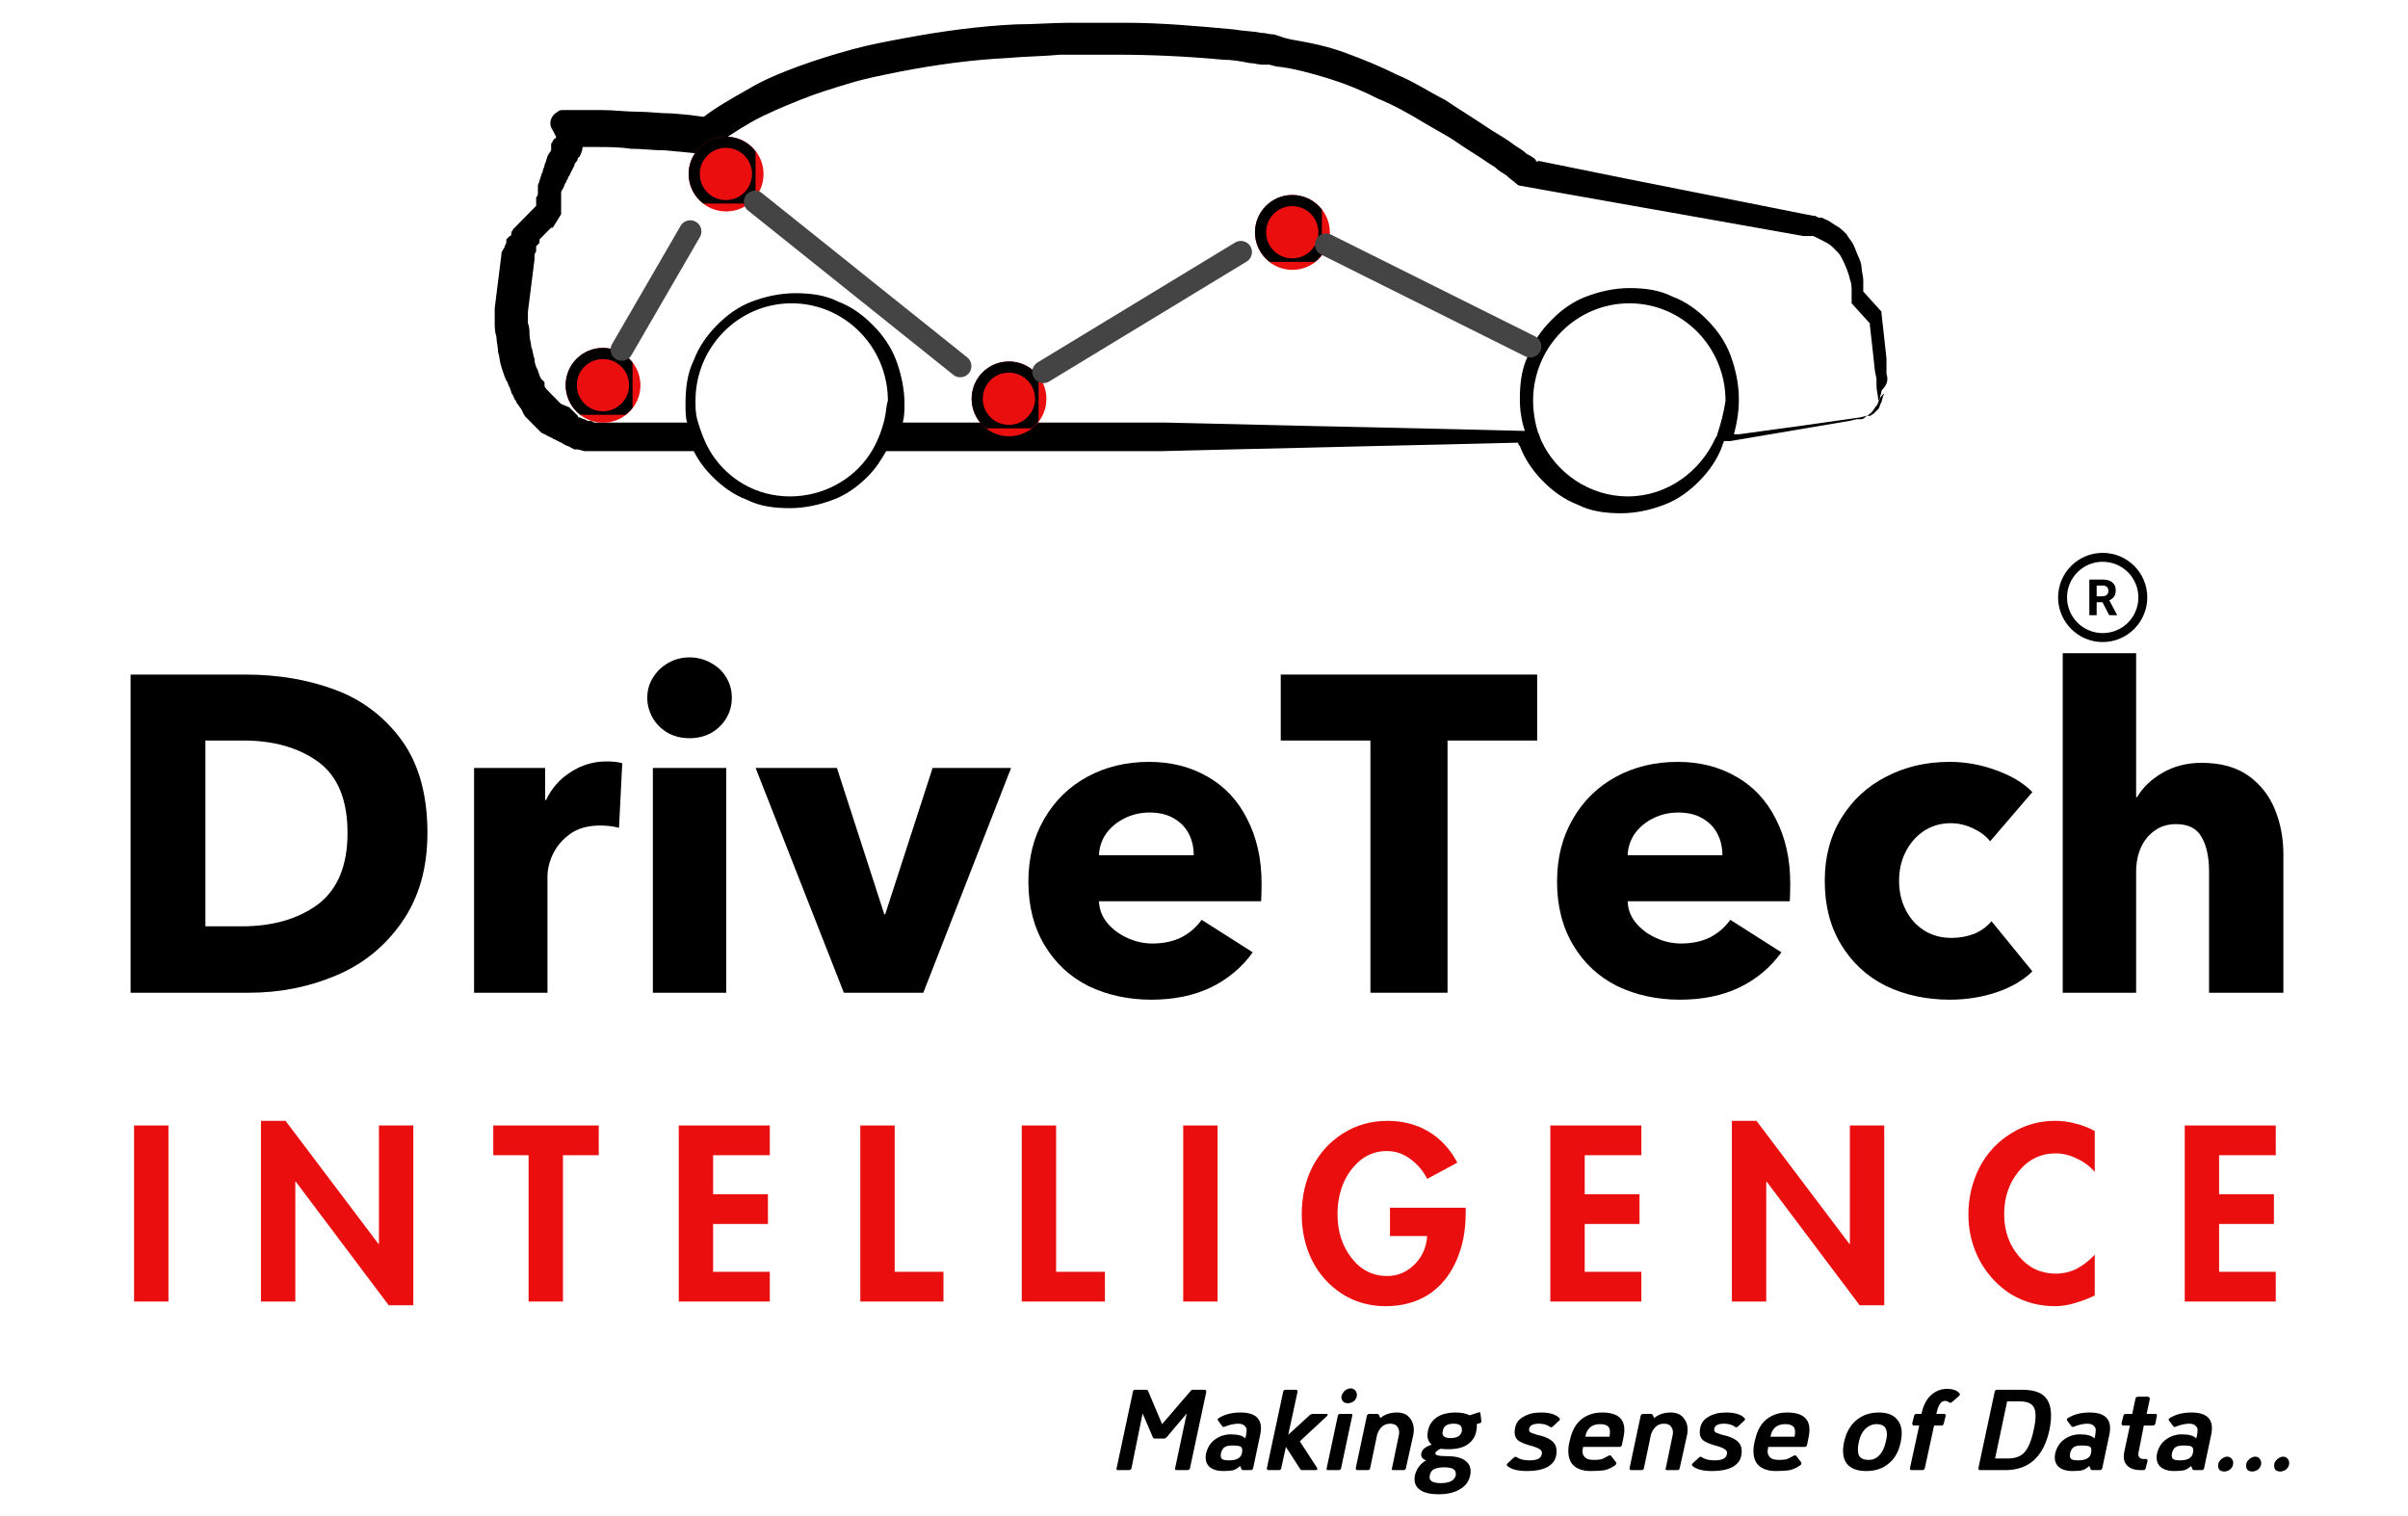 <svg xmlns="http://www.w3.org/2000/svg" xmlns:xlink="http://www.w3.org/1999/xlink" width="108" viewBox="0 0 81 51" height="68" preserveAspectRatio="xMidYMid meet"><defs><g></g><clipPath id="e50cafe0f1"><path d="M 69.23 18.598 L 72.23 18.598 L 72.23 21.598 L 69.23 21.598 Z M 69.23 18.598 " clip-rule="nonzero"></path></clipPath><clipPath id="302e5c88c3"><path d="M 16.453 0.766 L 63.703 0.766 L 63.703 17.266 L 16.453 17.266 Z M 16.453 0.766 " clip-rule="nonzero"></path></clipPath><clipPath id="334770be43"><path d="M 19.027 11.703 L 21.543 11.703 L 21.543 14.219 L 19.027 14.219 Z M 19.027 11.703 " clip-rule="nonzero"></path></clipPath><clipPath id="95fd42d498"><path d="M 20.285 11.703 C 19.59 11.703 19.027 12.266 19.027 12.961 C 19.027 13.656 19.59 14.219 20.285 14.219 C 20.98 14.219 21.543 13.656 21.543 12.961 C 21.543 12.266 20.98 11.703 20.285 11.703 Z M 20.285 11.703 " clip-rule="nonzero"></path></clipPath><clipPath id="3c37e68cdd"><path d="M 19.027 11.703 L 21.277 11.703 L 21.277 13.953 L 19.027 13.953 Z M 19.027 11.703 " clip-rule="nonzero"></path></clipPath><clipPath id="ed54cfc72b"><path d="M 20.281 11.703 C 19.586 11.703 19.027 12.262 19.027 12.957 C 19.027 13.648 19.586 14.211 20.281 14.211 C 20.973 14.211 21.535 13.648 21.535 12.957 C 21.535 12.262 20.973 11.703 20.281 11.703 Z M 20.281 11.703 " clip-rule="nonzero"></path></clipPath><clipPath id="9cba70f264"><path d="M 23.164 4.598 L 25.684 4.598 L 25.684 7.113 L 23.164 7.113 Z M 23.164 4.598 " clip-rule="nonzero"></path></clipPath><clipPath id="d239e03639"><path d="M 24.426 4.598 C 23.73 4.598 23.164 5.16 23.164 5.855 C 23.164 6.551 23.73 7.113 24.426 7.113 C 25.121 7.113 25.684 6.551 25.684 5.855 C 25.684 5.16 25.121 4.598 24.426 4.598 Z M 24.426 4.598 " clip-rule="nonzero"></path></clipPath><clipPath id="4071a8057e"><path d="M 23.164 4.598 L 25.414 4.598 L 25.414 6.848 L 23.164 6.848 Z M 23.164 4.598 " clip-rule="nonzero"></path></clipPath><clipPath id="536a389ed4"><path d="M 24.418 4.598 C 23.727 4.598 23.164 5.16 23.164 5.852 C 23.164 6.543 23.727 7.105 24.418 7.105 C 25.113 7.105 25.672 6.543 25.672 5.852 C 25.672 5.16 25.113 4.598 24.418 4.598 Z M 24.418 4.598 " clip-rule="nonzero"></path></clipPath><clipPath id="dc8114b296"><path d="M 32.684 12.16 L 35.199 12.16 L 35.199 14.676 L 32.684 14.676 Z M 32.684 12.16 " clip-rule="nonzero"></path></clipPath><clipPath id="fde3a59f70"><path d="M 33.941 12.16 C 33.246 12.16 32.684 12.723 32.684 13.418 C 32.684 14.113 33.246 14.676 33.941 14.676 C 34.637 14.676 35.199 14.113 35.199 13.418 C 35.199 12.723 34.637 12.16 33.941 12.16 Z M 33.941 12.16 " clip-rule="nonzero"></path></clipPath><clipPath id="ad05b8a852"><path d="M 32.684 12.16 L 34.934 12.16 L 34.934 14.41 L 32.684 14.41 Z M 32.684 12.16 " clip-rule="nonzero"></path></clipPath><clipPath id="db9922d273"><path d="M 33.938 12.16 C 33.242 12.16 32.684 12.719 32.684 13.414 C 32.684 14.105 33.242 14.668 33.938 14.668 C 34.629 14.668 35.191 14.105 35.191 13.414 C 35.191 12.719 34.629 12.16 33.938 12.16 Z M 33.938 12.16 " clip-rule="nonzero"></path></clipPath><clipPath id="ed5a8157a2"><path d="M 42.215 6.559 L 44.734 6.559 L 44.734 9.078 L 42.215 9.078 Z M 42.215 6.559 " clip-rule="nonzero"></path></clipPath><clipPath id="67015f0e84"><path d="M 43.473 6.559 C 42.777 6.559 42.215 7.125 42.215 7.82 C 42.215 8.516 42.777 9.078 43.473 9.078 C 44.168 9.078 44.734 8.516 44.734 7.82 C 44.734 7.125 44.168 6.559 43.473 6.559 Z M 43.473 6.559 " clip-rule="nonzero"></path></clipPath><clipPath id="b36df98771"><path d="M 42.215 6.559 L 44.465 6.559 L 44.465 8.809 L 42.215 8.809 Z M 42.215 6.559 " clip-rule="nonzero"></path></clipPath><clipPath id="13dc931af5"><path d="M 43.469 6.559 C 42.777 6.559 42.215 7.121 42.215 7.812 C 42.215 8.508 42.777 9.066 43.469 9.066 C 44.16 9.066 44.723 8.508 44.723 7.812 C 44.723 7.121 44.16 6.559 43.469 6.559 Z M 43.469 6.559 " clip-rule="nonzero"></path></clipPath></defs><g fill="#000000" fill-opacity="1"><g transform="translate(3.284, 33.395)"><g><path d="M 1.109 0 L 1.109 -10.703 L 4.969 -10.703 C 6.07 -10.703 7.082 -10.531 8 -10.188 C 8.914 -9.844 9.66 -9.273 10.234 -8.484 C 10.805 -7.691 11.094 -6.656 11.094 -5.375 C 11.094 -4.188 10.805 -3.188 10.234 -2.375 C 9.672 -1.562 8.93 -0.961 8.016 -0.578 C 7.098 -0.191 6.125 0 5.094 0 Z M 4.844 -2.234 C 5.883 -2.234 6.738 -2.477 7.406 -2.969 C 8.07 -3.469 8.406 -4.27 8.406 -5.375 C 8.406 -6.488 8.078 -7.285 7.422 -7.766 C 6.766 -8.242 5.926 -8.484 4.906 -8.484 L 3.625 -8.484 L 3.625 -2.234 Z M 4.844 -2.234 "></path></g></g></g><g fill="#000000" fill-opacity="1"><g transform="translate(14.978, 33.395)"><g><path d="M 0.969 -5.656 L 0.969 -7.562 L 3.359 -7.562 L 3.359 -6.484 L 3.391 -6.484 C 3.578 -6.879 3.852 -7.191 4.219 -7.422 C 4.582 -7.66 4.984 -7.781 5.422 -7.781 C 5.66 -7.781 5.836 -7.758 5.953 -7.719 L 5.844 -5.547 C 5.656 -5.598 5.445 -5.625 5.219 -5.625 C 4.801 -5.625 4.461 -5.531 4.203 -5.344 C 3.941 -5.156 3.75 -4.93 3.625 -4.672 C 3.5 -4.41 3.438 -4.156 3.438 -3.906 L 3.438 0 L 0.969 0 Z M 0.969 -5.656 "></path></g></g></g><g fill="#000000" fill-opacity="1"><g transform="translate(20.961, 33.395)"><g><path d="M 2.234 -8.562 C 1.973 -8.562 1.734 -8.617 1.516 -8.734 C 1.297 -8.859 1.125 -9.023 1 -9.234 C 0.875 -9.453 0.812 -9.68 0.812 -9.922 C 0.812 -10.172 0.875 -10.395 1 -10.594 C 1.125 -10.801 1.297 -10.969 1.516 -11.094 C 1.734 -11.219 1.973 -11.281 2.234 -11.281 C 2.492 -11.281 2.734 -11.219 2.953 -11.094 C 3.172 -10.977 3.344 -10.816 3.469 -10.609 C 3.594 -10.398 3.656 -10.172 3.656 -9.922 C 3.656 -9.672 3.594 -9.441 3.469 -9.234 C 3.344 -9.023 3.172 -8.859 2.953 -8.734 C 2.734 -8.617 2.492 -8.562 2.234 -8.562 Z M 3.469 0 L 1 0 L 1 -7.562 L 3.469 -7.562 Z M 3.469 0 "></path></g></g></g><g fill="#000000" fill-opacity="1"><g transform="translate(25.433, 33.395)"><g><path d="M 5.625 0 L 2.953 0 L -0.016 -7.562 L 2.719 -7.562 L 4.312 -2.641 L 4.344 -2.641 L 5.938 -7.562 L 8.578 -7.562 Z M 5.625 0 "></path></g></g></g><g fill="#000000" fill-opacity="1"><g transform="translate(33.999, 33.395)"><g><path d="M 4.734 0.234 C 3.961 0.234 3.258 0.082 2.625 -0.219 C 2 -0.531 1.504 -0.988 1.141 -1.594 C 0.773 -2.207 0.594 -2.922 0.594 -3.734 C 0.594 -4.535 0.77 -5.238 1.125 -5.844 C 1.477 -6.457 1.961 -6.93 2.578 -7.266 C 3.191 -7.598 3.883 -7.766 4.656 -7.766 C 5.395 -7.766 6.051 -7.598 6.625 -7.266 C 7.195 -6.941 7.641 -6.469 7.953 -5.844 C 8.273 -5.227 8.438 -4.504 8.438 -3.672 C 8.438 -3.398 8.43 -3.203 8.422 -3.078 L 2.969 -3.078 C 2.977 -2.805 3.07 -2.562 3.25 -2.344 C 3.426 -2.133 3.648 -1.969 3.922 -1.844 C 4.191 -1.719 4.473 -1.656 4.766 -1.656 C 5.129 -1.656 5.453 -1.723 5.734 -1.859 C 6.016 -2.004 6.242 -2.203 6.422 -2.453 L 8.141 -1.359 C 7.773 -0.848 7.301 -0.453 6.719 -0.172 C 6.145 0.098 5.484 0.234 4.734 0.234 Z M 6.156 -4.625 C 6.156 -4.895 6.098 -5.141 5.984 -5.359 C 5.867 -5.578 5.695 -5.75 5.469 -5.875 C 5.25 -6 4.984 -6.062 4.672 -6.062 C 4.359 -6.062 4.07 -5.992 3.812 -5.859 C 3.562 -5.734 3.359 -5.562 3.203 -5.344 C 3.055 -5.125 2.977 -4.883 2.969 -4.625 Z M 6.156 -4.625 "></path></g></g></g><g fill="#000000" fill-opacity="1"><g transform="translate(43.004, 33.395)"><g><path d="M 5.688 0 L 3.094 0 L 3.094 -8.484 L 0.078 -8.484 L 0.078 -10.703 L 8.703 -10.703 L 8.703 -8.484 L 5.688 -8.484 Z M 5.688 0 "></path></g></g></g><g fill="#000000" fill-opacity="1"><g transform="translate(51.782, 33.395)"><g><path d="M 4.734 0.234 C 3.961 0.234 3.258 0.082 2.625 -0.219 C 2 -0.531 1.504 -0.988 1.141 -1.594 C 0.773 -2.207 0.594 -2.922 0.594 -3.734 C 0.594 -4.535 0.77 -5.238 1.125 -5.844 C 1.477 -6.457 1.961 -6.93 2.578 -7.266 C 3.191 -7.598 3.883 -7.766 4.656 -7.766 C 5.395 -7.766 6.051 -7.598 6.625 -7.266 C 7.195 -6.941 7.641 -6.469 7.953 -5.844 C 8.273 -5.227 8.438 -4.504 8.438 -3.672 C 8.438 -3.398 8.43 -3.203 8.422 -3.078 L 2.969 -3.078 C 2.977 -2.805 3.07 -2.562 3.25 -2.344 C 3.426 -2.133 3.648 -1.969 3.922 -1.844 C 4.191 -1.719 4.473 -1.656 4.766 -1.656 C 5.129 -1.656 5.453 -1.723 5.734 -1.859 C 6.016 -2.004 6.242 -2.203 6.422 -2.453 L 8.141 -1.359 C 7.773 -0.848 7.301 -0.453 6.719 -0.172 C 6.145 0.098 5.484 0.234 4.734 0.234 Z M 6.156 -4.625 C 6.156 -4.895 6.098 -5.141 5.984 -5.359 C 5.867 -5.578 5.695 -5.75 5.469 -5.875 C 5.25 -6 4.984 -6.062 4.672 -6.062 C 4.359 -6.062 4.07 -5.992 3.812 -5.859 C 3.562 -5.734 3.359 -5.562 3.203 -5.344 C 3.055 -5.125 2.977 -4.883 2.969 -4.625 Z M 6.156 -4.625 "></path></g></g></g><g fill="#000000" fill-opacity="1"><g transform="translate(60.787, 33.395)"><g><path d="M 4.812 0.234 C 4.008 0.234 3.285 0.078 2.641 -0.234 C 2.004 -0.555 1.504 -1.02 1.141 -1.625 C 0.773 -2.227 0.594 -2.941 0.594 -3.766 C 0.594 -4.555 0.773 -5.254 1.141 -5.859 C 1.516 -6.473 2.02 -6.941 2.656 -7.266 C 3.289 -7.598 4.004 -7.766 4.797 -7.766 C 5.328 -7.766 5.848 -7.672 6.359 -7.484 C 6.879 -7.297 7.285 -7.051 7.578 -6.75 L 6.156 -5.094 C 6.02 -5.27 5.828 -5.414 5.578 -5.531 C 5.336 -5.645 5.086 -5.703 4.828 -5.703 C 4.492 -5.703 4.191 -5.613 3.922 -5.438 C 3.66 -5.258 3.457 -5.023 3.312 -4.734 C 3.164 -4.441 3.094 -4.117 3.094 -3.766 C 3.094 -3.41 3.164 -3.086 3.312 -2.797 C 3.457 -2.504 3.664 -2.27 3.938 -2.094 C 4.207 -1.926 4.516 -1.844 4.859 -1.844 C 5.129 -1.844 5.383 -1.891 5.625 -1.984 C 5.863 -2.086 6.055 -2.227 6.203 -2.406 L 7.578 -0.719 C 7.266 -0.414 6.863 -0.18 6.375 -0.016 C 5.883 0.148 5.363 0.234 4.812 0.234 Z M 4.812 0.234 "></path></g></g></g><g fill="#000000" fill-opacity="1"><g transform="translate(68.386, 33.395)"><g><path d="M 1 0 L 1 -11.422 L 3.469 -11.422 L 3.469 -6.578 L 3.5 -6.578 C 3.688 -6.898 3.969 -7.172 4.344 -7.391 C 4.727 -7.617 5.172 -7.734 5.672 -7.734 C 6.316 -7.734 6.844 -7.586 7.25 -7.297 C 7.656 -7.004 7.953 -6.625 8.141 -6.156 C 8.328 -5.695 8.422 -5.195 8.422 -4.656 L 8.422 0 L 5.922 0 L 5.922 -4.078 C 5.922 -4.566 5.836 -4.953 5.672 -5.234 C 5.516 -5.523 5.227 -5.672 4.812 -5.672 C 4.531 -5.672 4.289 -5.598 4.094 -5.453 C 3.895 -5.316 3.738 -5.125 3.625 -4.875 C 3.52 -4.633 3.469 -4.363 3.469 -4.062 L 3.469 0 Z M 1 0 "></path></g></g></g><g clip-path="url(#e50cafe0f1)"><path fill="#000000" d="M 70.73 18.598 C 69.902 18.598 69.23 19.27 69.23 20.098 C 69.23 20.922 69.902 21.598 70.73 21.598 C 71.559 21.598 72.23 20.922 72.23 20.098 C 72.23 19.27 71.559 18.598 70.73 18.598 Z M 70.73 18.898 C 71.395 18.898 71.93 19.434 71.93 20.098 C 71.93 20.762 71.395 21.297 70.73 21.297 C 70.066 21.297 69.531 20.762 69.531 20.098 C 69.531 19.434 70.066 18.898 70.73 18.898 Z M 70.281 19.496 L 70.281 20.695 L 70.527 20.695 L 70.527 20.258 L 70.723 20.258 L 70.949 20.695 L 71.215 20.695 L 71.215 20.688 L 70.953 20.195 C 70.988 20.18 71.02 20.164 71.043 20.141 C 71.07 20.121 71.094 20.098 71.113 20.07 C 71.129 20.043 71.145 20.012 71.156 19.977 C 71.164 19.941 71.168 19.902 71.168 19.859 C 71.168 19.801 71.16 19.75 71.141 19.703 C 71.117 19.656 71.09 19.621 71.051 19.59 C 71.016 19.559 70.969 19.535 70.914 19.52 C 70.855 19.504 70.797 19.496 70.727 19.496 Z M 70.527 19.699 L 70.727 19.699 C 70.793 19.699 70.844 19.715 70.875 19.746 C 70.906 19.777 70.922 19.824 70.922 19.879 C 70.922 19.906 70.918 19.93 70.91 19.953 C 70.902 19.973 70.891 19.992 70.871 20.008 C 70.855 20.023 70.836 20.035 70.812 20.043 C 70.789 20.055 70.758 20.059 70.727 20.059 L 70.527 20.059 Z M 70.527 19.699 " fill-opacity="1" fill-rule="nonzero"></path></g><g fill="#ea0e0e" fill-opacity="1"><g transform="translate(4.088, 43.783)"><g><path d="M 1.578 -5.922 L 1.578 0 L 0.422 0 L 0.422 -5.922 Z M 1.578 -5.922 "></path></g></g></g><g fill="#ea0e0e" fill-opacity="1"><g transform="translate(6.084, 43.783)"><g></g></g></g><g fill="#ea0e0e" fill-opacity="1"><g transform="translate(8.356, 43.783)"><g><path d="M 1.25 -6.078 L 4.375 -1.938 L 4.391 -1.938 L 4.391 -5.922 L 5.547 -5.922 L 5.547 0.125 L 4.719 0.125 L 1.594 -4.031 L 1.578 -4.031 L 1.578 0 L 0.422 0 L 0.422 -6.078 Z M 1.25 -6.078 "></path></g></g></g><g fill="#ea0e0e" fill-opacity="1"><g transform="translate(14.322, 43.783)"><g></g></g></g><g fill="#ea0e0e" fill-opacity="1"><g transform="translate(16.593, 43.783)"><g><path d="M 3.547 -5.922 L 3.547 -4.922 L 2.344 -4.922 L 2.344 0 L 1.188 0 L 1.188 -4.922 L 0 -4.922 L 0 -5.922 Z M 3.547 -5.922 "></path></g></g></g><g fill="#ea0e0e" fill-opacity="1"><g transform="translate(20.138, 43.783)"><g></g></g></g><g fill="#ea0e0e" fill-opacity="1"><g transform="translate(22.41, 43.783)"><g><path d="M 3.484 -5.922 L 3.484 -4.922 L 1.578 -4.922 L 1.578 -3.609 L 3.422 -3.609 L 3.422 -2.609 L 1.578 -2.609 L 1.578 -1 L 3.484 -1 L 3.484 0 L 0.422 0 L 0.422 -5.922 Z M 3.484 -5.922 "></path></g></g></g><g fill="#ea0e0e" fill-opacity="1"><g transform="translate(26.245, 43.783)"><g></g></g></g><g fill="#ea0e0e" fill-opacity="1"><g transform="translate(28.517, 43.783)"><g><path d="M 1.578 -5.922 L 1.578 -1 L 3.219 -1 L 3.219 0 L 0.422 0 L 0.422 -5.922 Z M 1.578 -5.922 "></path></g></g></g><g fill="#ea0e0e" fill-opacity="1"><g transform="translate(31.677, 43.783)"><g></g></g></g><g fill="#ea0e0e" fill-opacity="1"><g transform="translate(33.948, 43.783)"><g><path d="M 1.578 -5.922 L 1.578 -1 L 3.219 -1 L 3.219 0 L 0.422 0 L 0.422 -5.922 Z M 1.578 -5.922 "></path></g></g></g><g fill="#ea0e0e" fill-opacity="1"><g transform="translate(37.108, 43.783)"><g></g></g></g><g fill="#ea0e0e" fill-opacity="1"><g transform="translate(39.379, 43.783)"><g><path d="M 1.578 -5.922 L 1.578 0 L 0.422 0 L 0.422 -5.922 Z M 1.578 -5.922 "></path></g></g></g><g fill="#ea0e0e" fill-opacity="1"><g transform="translate(41.376, 43.783)"><g></g></g></g><g fill="#ea0e0e" fill-opacity="1"><g transform="translate(43.647, 43.783)"><g><path d="M 4.359 -4.125 C 4.234 -4.383 4.051 -4.602 3.812 -4.781 C 3.57 -4.969 3.301 -5.062 3 -5.062 C 2.664 -5.062 2.367 -4.957 2.109 -4.75 C 1.859 -4.539 1.664 -4.273 1.531 -3.953 C 1.406 -3.641 1.344 -3.301 1.344 -2.938 C 1.344 -2.363 1.5 -1.875 1.812 -1.469 C 2.125 -1.062 2.523 -0.859 3.016 -0.859 C 3.367 -0.859 3.676 -0.988 3.938 -1.25 C 4.195 -1.508 4.336 -1.828 4.359 -2.203 L 3.109 -2.203 L 3.109 -3.156 L 5.656 -3.156 L 5.656 -2.984 C 5.656 -2.367 5.547 -1.82 5.328 -1.344 C 5.117 -0.875 4.812 -0.504 4.406 -0.234 C 4 0.023 3.52 0.156 2.969 0.156 C 2.414 0.156 1.922 0.016 1.484 -0.266 C 1.055 -0.547 0.723 -0.922 0.484 -1.391 C 0.254 -1.859 0.141 -2.375 0.141 -2.938 C 0.141 -3.52 0.258 -4.051 0.5 -4.531 C 0.75 -5.008 1.094 -5.383 1.531 -5.656 C 1.977 -5.938 2.477 -6.078 3.031 -6.078 C 3.539 -6.078 4 -5.957 4.406 -5.719 C 4.812 -5.477 5.133 -5.129 5.375 -4.672 Z M 4.359 -4.125 "></path></g></g></g><g fill="#ea0e0e" fill-opacity="1"><g transform="translate(49.456, 43.783)"><g></g></g></g><g fill="#ea0e0e" fill-opacity="1"><g transform="translate(51.728, 43.783)"><g><path d="M 3.484 -5.922 L 3.484 -4.922 L 1.578 -4.922 L 1.578 -3.609 L 3.422 -3.609 L 3.422 -2.609 L 1.578 -2.609 L 1.578 -1 L 3.484 -1 L 3.484 0 L 0.422 0 L 0.422 -5.922 Z M 3.484 -5.922 "></path></g></g></g><g fill="#ea0e0e" fill-opacity="1"><g transform="translate(55.563, 43.783)"><g></g></g></g><g fill="#ea0e0e" fill-opacity="1"><g transform="translate(57.835, 43.783)"><g><path d="M 1.25 -6.078 L 4.375 -1.938 L 4.391 -1.938 L 4.391 -5.922 L 5.547 -5.922 L 5.547 0.125 L 4.719 0.125 L 1.594 -4.031 L 1.578 -4.031 L 1.578 0 L 0.422 0 L 0.422 -6.078 Z M 1.25 -6.078 "></path></g></g></g><g fill="#ea0e0e" fill-opacity="1"><g transform="translate(63.801, 43.783)"><g></g></g></g><g fill="#ea0e0e" fill-opacity="1"><g transform="translate(66.072, 43.783)"><g><path d="M 4.391 -4.359 C 4.223 -4.555 4.02 -4.707 3.781 -4.812 C 3.551 -4.926 3.316 -4.984 3.078 -4.984 C 2.578 -4.984 2.16 -4.781 1.828 -4.375 C 1.504 -3.977 1.344 -3.5 1.344 -2.938 C 1.344 -2.383 1.508 -1.91 1.844 -1.516 C 2.176 -1.129 2.586 -0.938 3.078 -0.938 C 3.328 -0.938 3.566 -0.992 3.797 -1.109 C 4.023 -1.234 4.223 -1.391 4.391 -1.578 L 4.391 -0.203 C 4.172 -0.098 3.953 -0.016 3.734 0.047 C 3.516 0.117 3.285 0.156 3.047 0.156 C 2.516 0.156 2.031 0.023 1.594 -0.234 C 1.156 -0.504 0.801 -0.879 0.531 -1.359 C 0.27 -1.848 0.141 -2.367 0.141 -2.922 C 0.141 -3.492 0.266 -4.023 0.516 -4.516 C 0.773 -5.004 1.129 -5.383 1.578 -5.656 C 2.023 -5.938 2.52 -6.078 3.062 -6.078 C 3.301 -6.078 3.531 -6.047 3.75 -5.984 C 3.977 -5.93 4.191 -5.848 4.391 -5.734 Z M 4.391 -4.359 "></path></g></g></g><g fill="#ea0e0e" fill-opacity="1"><g transform="translate(70.796, 43.783)"><g></g></g></g><g fill="#ea0e0e" fill-opacity="1"><g transform="translate(73.068, 43.783)"><g><path d="M 3.484 -5.922 L 3.484 -4.922 L 1.578 -4.922 L 1.578 -3.609 L 3.422 -3.609 L 3.422 -2.609 L 1.578 -2.609 L 1.578 -1 L 3.484 -1 L 3.484 0 L 0.422 0 L 0.422 -5.922 Z M 3.484 -5.922 "></path></g></g></g><g fill="#000000" fill-opacity="1"><g transform="translate(37.466, 49.454)"><g><path d="M 0.141 0 C 0.098 0 0.082 -0.02 0.094 -0.062 L 0.641 -2.625 C 0.641 -2.676 0.664 -2.703 0.719 -2.703 L 1.078 -2.703 C 1.117 -2.703 1.145 -2.688 1.156 -2.656 L 1.625 -1.547 L 2.578 -2.656 C 2.598 -2.688 2.625 -2.703 2.656 -2.703 L 3.047 -2.703 C 3.098 -2.703 3.117 -2.676 3.109 -2.625 L 2.562 -0.062 C 2.551 -0.02 2.52 0 2.469 0 L 2.125 0 C 2.07 0 2.051 -0.02 2.062 -0.062 L 2.453 -1.906 L 1.781 -1.109 C 1.75 -1.078 1.719 -1.062 1.688 -1.062 L 1.391 -1.062 C 1.348 -1.062 1.32 -1.078 1.312 -1.109 L 0.969 -1.906 L 0.594 -0.062 C 0.582 -0.02 0.551 0 0.5 0 Z M 0.141 0 "></path></g></g><g transform="translate(40.496, 49.454)"><g><path d="M 0.656 0.031 C 0.445 0.031 0.285 -0.02 0.172 -0.125 C 0.066 -0.238 0.035 -0.391 0.078 -0.578 C 0.129 -0.773 0.227 -0.926 0.375 -1.031 C 0.531 -1.145 0.707 -1.203 0.906 -1.203 C 1.156 -1.203 1.316 -1.156 1.391 -1.062 L 1.422 -1.188 C 1.43 -1.25 1.438 -1.305 1.438 -1.359 C 1.438 -1.41 1.41 -1.457 1.359 -1.5 C 1.316 -1.539 1.25 -1.562 1.156 -1.562 C 1.031 -1.562 0.883 -1.531 0.719 -1.469 C 0.676 -1.445 0.645 -1.445 0.625 -1.469 L 0.484 -1.656 C 0.453 -1.695 0.457 -1.727 0.5 -1.75 C 0.695 -1.875 0.941 -1.938 1.234 -1.938 C 1.785 -1.938 2.004 -1.68 1.891 -1.172 L 1.656 -0.062 C 1.645 -0.02 1.617 0 1.578 0 L 1.328 0 C 1.297 0 1.273 -0.008 1.266 -0.031 L 1.219 -0.141 C 1.156 -0.078 1.082 -0.031 1 0 C 0.914 0.02 0.801 0.031 0.656 0.031 Z M 0.844 -0.328 C 1.102 -0.328 1.25 -0.41 1.281 -0.578 C 1.301 -0.68 1.289 -0.75 1.25 -0.781 C 1.219 -0.812 1.117 -0.828 0.953 -0.828 C 0.828 -0.828 0.738 -0.805 0.688 -0.766 C 0.633 -0.723 0.598 -0.66 0.578 -0.578 C 0.555 -0.484 0.566 -0.414 0.609 -0.375 C 0.648 -0.344 0.727 -0.328 0.844 -0.328 Z M 0.844 -0.328 "></path></g></g><g transform="translate(42.567, 49.454)"><g><path d="M 2.047 -1.891 C 2.078 -1.891 2.094 -1.879 2.094 -1.859 C 2.094 -1.848 2.082 -1.832 2.062 -1.812 L 1.156 -0.969 L 1.734 -0.078 C 1.766 -0.023 1.742 0 1.672 0 L 1.234 0 C 1.203 0 1.18 -0.008 1.172 -0.031 L 0.688 -0.781 L 0.531 -0.062 C 0.52 -0.02 0.492 0 0.453 0 L 0.109 0 C 0.066 0 0.047 -0.02 0.047 -0.062 L 0.594 -2.625 C 0.602 -2.676 0.629 -2.703 0.672 -2.703 L 1.016 -2.703 C 1.066 -2.703 1.086 -2.676 1.078 -2.625 L 0.766 -1.188 L 1.5 -1.859 C 1.531 -1.879 1.562 -1.891 1.594 -1.891 Z M 2.047 -1.891 "></path></g></g><g transform="translate(44.564, 49.454)"><g><path d="M 0.766 -2.25 C 0.703 -2.25 0.648 -2.27 0.609 -2.312 C 0.566 -2.363 0.551 -2.426 0.562 -2.5 C 0.582 -2.562 0.617 -2.617 0.672 -2.672 C 0.734 -2.723 0.801 -2.75 0.875 -2.75 C 0.938 -2.75 0.988 -2.723 1.031 -2.672 C 1.07 -2.617 1.086 -2.562 1.078 -2.5 C 1.066 -2.426 1.031 -2.363 0.969 -2.312 C 0.906 -2.27 0.836 -2.25 0.766 -2.25 Z M 0.109 0 C 0.066 0 0.051 -0.02 0.062 -0.062 L 0.438 -1.828 C 0.445 -1.867 0.473 -1.891 0.516 -1.891 L 0.875 -1.891 C 0.895 -1.891 0.91 -1.883 0.922 -1.875 C 0.93 -1.863 0.93 -1.848 0.922 -1.828 L 0.547 -0.062 C 0.535 -0.02 0.508 0 0.469 0 Z M 0.109 0 "></path></g></g><g transform="translate(45.557, 49.454)"><g><path d="M 0.109 0 C 0.086 0 0.07 -0.004 0.062 -0.016 C 0.051 -0.035 0.047 -0.051 0.047 -0.062 L 0.422 -1.828 C 0.43 -1.867 0.461 -1.891 0.516 -1.891 L 0.766 -1.891 C 0.797 -1.891 0.816 -1.879 0.828 -1.859 L 0.875 -1.75 C 1.02 -1.875 1.207 -1.938 1.438 -1.938 C 1.645 -1.938 1.797 -1.863 1.891 -1.719 C 1.992 -1.582 2.023 -1.406 1.984 -1.188 L 1.734 -0.062 C 1.723 -0.02 1.695 0 1.656 0 L 1.312 0 C 1.289 0 1.273 -0.004 1.266 -0.016 C 1.254 -0.035 1.254 -0.051 1.266 -0.062 L 1.5 -1.188 C 1.52 -1.289 1.504 -1.379 1.453 -1.453 C 1.41 -1.523 1.328 -1.562 1.203 -1.562 C 1.086 -1.562 0.992 -1.523 0.922 -1.453 C 0.848 -1.379 0.797 -1.289 0.766 -1.188 L 0.531 -0.062 C 0.52 -0.02 0.492 0 0.453 0 Z M 0.109 0 "></path></g></g><g transform="translate(47.705, 49.454)"><g><path d="M 2.125 -1.656 C 2.133 -1.613 2.113 -1.586 2.062 -1.578 L 1.969 -1.547 C 1.977 -1.473 1.973 -1.395 1.953 -1.312 C 1.922 -1.125 1.82 -0.973 1.656 -0.859 C 1.5 -0.754 1.285 -0.703 1.016 -0.703 C 0.91 -0.703 0.82 -0.707 0.75 -0.719 C 0.645 -0.664 0.586 -0.617 0.578 -0.578 C 0.555 -0.504 0.688 -0.469 0.969 -0.469 C 1.27 -0.469 1.484 -0.41 1.609 -0.297 C 1.742 -0.191 1.789 -0.035 1.75 0.172 C 1.707 0.379 1.594 0.535 1.406 0.641 C 1.227 0.754 0.988 0.812 0.688 0.812 C 0.383 0.812 0.164 0.754 0.031 0.641 C -0.102 0.535 -0.148 0.379 -0.109 0.172 C -0.055 -0.047 0.066 -0.211 0.266 -0.328 C 0.129 -0.379 0.078 -0.461 0.109 -0.578 C 0.129 -0.691 0.242 -0.785 0.453 -0.859 C 0.328 -0.961 0.285 -1.113 0.328 -1.312 C 0.359 -1.5 0.453 -1.648 0.609 -1.766 C 0.773 -1.879 0.992 -1.938 1.266 -1.938 C 1.453 -1.938 1.609 -1.906 1.734 -1.844 L 2.016 -1.938 C 2.066 -1.957 2.094 -1.945 2.094 -1.906 Z M 1.469 -1.312 C 1.477 -1.395 1.461 -1.457 1.422 -1.5 C 1.379 -1.539 1.301 -1.562 1.188 -1.562 C 0.969 -1.562 0.848 -1.477 0.828 -1.312 C 0.805 -1.238 0.816 -1.18 0.859 -1.141 C 0.898 -1.098 0.977 -1.078 1.094 -1.078 C 1.312 -1.078 1.438 -1.156 1.469 -1.312 Z M 1.266 0.172 C 1.273 0.078 1.25 0.008 1.188 -0.031 C 1.133 -0.07 1.031 -0.094 0.875 -0.094 C 0.727 -0.094 0.613 -0.07 0.531 -0.031 C 0.457 0.008 0.41 0.078 0.391 0.172 C 0.367 0.266 0.391 0.332 0.453 0.375 C 0.516 0.414 0.617 0.438 0.766 0.438 C 1.055 0.438 1.223 0.348 1.266 0.172 Z M 1.266 0.172 "></path></g></g><g transform="translate(49.827, 49.454)"><g></g></g><g transform="translate(50.688, 49.454)"><g><path d="M 0.281 -1.438 C 0.312 -1.594 0.406 -1.711 0.562 -1.797 C 0.719 -1.891 0.91 -1.938 1.141 -1.938 C 1.441 -1.938 1.648 -1.875 1.766 -1.75 C 1.797 -1.719 1.789 -1.688 1.75 -1.656 L 1.547 -1.469 C 1.516 -1.438 1.484 -1.43 1.453 -1.453 C 1.359 -1.523 1.234 -1.562 1.078 -1.562 C 0.879 -1.562 0.77 -1.504 0.75 -1.391 C 0.738 -1.336 0.754 -1.297 0.797 -1.266 C 0.848 -1.242 0.922 -1.219 1.016 -1.188 C 1.273 -1.133 1.457 -1.051 1.562 -0.938 C 1.664 -0.832 1.695 -0.68 1.656 -0.484 C 1.625 -0.316 1.52 -0.188 1.344 -0.094 C 1.164 -0.008 0.945 0.031 0.688 0.031 C 0.375 0.031 0.148 -0.023 0.016 -0.141 C -0.016 -0.172 -0.008 -0.203 0.031 -0.234 L 0.234 -0.422 C 0.266 -0.453 0.297 -0.457 0.328 -0.438 C 0.43 -0.363 0.578 -0.328 0.766 -0.328 C 1.016 -0.328 1.148 -0.395 1.172 -0.531 C 1.191 -0.594 1.176 -0.645 1.125 -0.688 C 1.07 -0.727 0.992 -0.766 0.891 -0.797 C 0.641 -0.859 0.461 -0.93 0.359 -1.016 C 0.266 -1.109 0.238 -1.25 0.281 -1.438 Z M 0.281 -1.438 "></path></g></g><g transform="translate(52.608, 49.454)"><g><path d="M 1.5 -0.484 C 1.539 -0.504 1.57 -0.5 1.594 -0.469 L 1.75 -0.266 C 1.77 -0.234 1.766 -0.203 1.734 -0.172 C 1.617 -0.086 1.5 -0.031 1.375 0 C 1.25 0.02 1.094 0.031 0.906 0.031 C 0.613 0.031 0.398 -0.051 0.266 -0.219 C 0.141 -0.395 0.113 -0.645 0.188 -0.969 L 0.203 -1.016 C 0.266 -1.316 0.391 -1.547 0.578 -1.703 C 0.773 -1.859 1.008 -1.938 1.281 -1.938 C 1.883 -1.938 2.125 -1.656 2 -1.094 L 1.953 -0.859 C 1.941 -0.805 1.914 -0.781 1.875 -0.781 L 0.641 -0.781 L 0.641 -0.75 C 0.609 -0.645 0.617 -0.551 0.672 -0.469 C 0.734 -0.383 0.836 -0.344 0.984 -0.344 C 1.086 -0.344 1.172 -0.348 1.234 -0.359 C 1.305 -0.379 1.395 -0.422 1.5 -0.484 Z M 0.719 -1.125 L 1.531 -1.125 C 1.562 -1.281 1.551 -1.391 1.5 -1.453 C 1.445 -1.516 1.352 -1.547 1.219 -1.547 C 0.938 -1.547 0.77 -1.406 0.719 -1.125 Z M 0.719 -1.125 "></path></g></g><g transform="translate(54.767, 49.454)"><g><path d="M 0.109 0 C 0.086 0 0.07 -0.004 0.062 -0.016 C 0.051 -0.035 0.047 -0.051 0.047 -0.062 L 0.422 -1.828 C 0.43 -1.867 0.461 -1.891 0.516 -1.891 L 0.766 -1.891 C 0.797 -1.891 0.816 -1.879 0.828 -1.859 L 0.875 -1.75 C 1.02 -1.875 1.207 -1.938 1.438 -1.938 C 1.645 -1.938 1.797 -1.863 1.891 -1.719 C 1.992 -1.582 2.023 -1.406 1.984 -1.188 L 1.734 -0.062 C 1.723 -0.02 1.695 0 1.656 0 L 1.312 0 C 1.289 0 1.273 -0.004 1.266 -0.016 C 1.254 -0.035 1.254 -0.051 1.266 -0.062 L 1.5 -1.188 C 1.52 -1.289 1.504 -1.379 1.453 -1.453 C 1.41 -1.523 1.328 -1.562 1.203 -1.562 C 1.086 -1.562 0.992 -1.523 0.922 -1.453 C 0.848 -1.379 0.797 -1.289 0.766 -1.188 L 0.531 -0.062 C 0.52 -0.02 0.492 0 0.453 0 Z M 0.109 0 "></path></g></g><g transform="translate(56.915, 49.454)"><g><path d="M 0.281 -1.438 C 0.312 -1.594 0.406 -1.711 0.562 -1.797 C 0.719 -1.891 0.91 -1.938 1.141 -1.938 C 1.441 -1.938 1.648 -1.875 1.766 -1.75 C 1.797 -1.719 1.789 -1.688 1.75 -1.656 L 1.547 -1.469 C 1.516 -1.438 1.484 -1.43 1.453 -1.453 C 1.359 -1.523 1.234 -1.562 1.078 -1.562 C 0.879 -1.562 0.77 -1.504 0.75 -1.391 C 0.738 -1.336 0.754 -1.297 0.797 -1.266 C 0.848 -1.242 0.922 -1.219 1.016 -1.188 C 1.273 -1.133 1.457 -1.051 1.562 -0.938 C 1.664 -0.832 1.695 -0.68 1.656 -0.484 C 1.625 -0.316 1.52 -0.188 1.344 -0.094 C 1.164 -0.008 0.945 0.031 0.688 0.031 C 0.375 0.031 0.148 -0.023 0.016 -0.141 C -0.016 -0.172 -0.008 -0.203 0.031 -0.234 L 0.234 -0.422 C 0.266 -0.453 0.297 -0.457 0.328 -0.438 C 0.43 -0.363 0.578 -0.328 0.766 -0.328 C 1.016 -0.328 1.148 -0.395 1.172 -0.531 C 1.191 -0.594 1.176 -0.645 1.125 -0.688 C 1.07 -0.727 0.992 -0.766 0.891 -0.797 C 0.641 -0.859 0.461 -0.93 0.359 -1.016 C 0.266 -1.109 0.238 -1.25 0.281 -1.438 Z M 0.281 -1.438 "></path></g></g><g transform="translate(58.835, 49.454)"><g><path d="M 1.5 -0.484 C 1.539 -0.504 1.57 -0.5 1.594 -0.469 L 1.75 -0.266 C 1.77 -0.234 1.766 -0.203 1.734 -0.172 C 1.617 -0.086 1.5 -0.031 1.375 0 C 1.25 0.02 1.094 0.031 0.906 0.031 C 0.613 0.031 0.398 -0.051 0.266 -0.219 C 0.141 -0.395 0.113 -0.645 0.188 -0.969 L 0.203 -1.016 C 0.266 -1.316 0.391 -1.547 0.578 -1.703 C 0.773 -1.859 1.008 -1.938 1.281 -1.938 C 1.883 -1.938 2.125 -1.656 2 -1.094 L 1.953 -0.859 C 1.941 -0.805 1.914 -0.781 1.875 -0.781 L 0.641 -0.781 L 0.641 -0.75 C 0.609 -0.645 0.617 -0.551 0.672 -0.469 C 0.734 -0.383 0.836 -0.344 0.984 -0.344 C 1.086 -0.344 1.172 -0.348 1.234 -0.359 C 1.305 -0.379 1.395 -0.422 1.5 -0.484 Z M 0.719 -1.125 L 1.531 -1.125 C 1.562 -1.281 1.551 -1.391 1.5 -1.453 C 1.445 -1.516 1.352 -1.547 1.219 -1.547 C 0.938 -1.547 0.77 -1.406 0.719 -1.125 Z M 0.719 -1.125 "></path></g></g><g transform="translate(60.995, 49.454)"><g></g></g><g transform="translate(61.856, 49.454)"><g><path d="M 0.922 0.031 C 0.617 0.031 0.398 -0.051 0.266 -0.219 C 0.141 -0.383 0.109 -0.625 0.172 -0.938 C 0.242 -1.258 0.379 -1.504 0.578 -1.672 C 0.785 -1.848 1.039 -1.938 1.344 -1.938 C 1.645 -1.938 1.859 -1.848 1.984 -1.672 C 2.117 -1.504 2.148 -1.258 2.078 -0.938 C 2.016 -0.625 1.879 -0.383 1.672 -0.219 C 1.473 -0.051 1.223 0.031 0.922 0.031 Z M 1.266 -1.547 C 1.129 -1.547 1.004 -1.492 0.891 -1.391 C 0.785 -1.285 0.711 -1.141 0.672 -0.953 C 0.629 -0.754 0.629 -0.602 0.672 -0.5 C 0.723 -0.395 0.832 -0.344 1 -0.344 C 1.145 -0.344 1.266 -0.395 1.359 -0.5 C 1.461 -0.602 1.535 -0.754 1.578 -0.953 C 1.629 -1.141 1.629 -1.285 1.578 -1.391 C 1.535 -1.492 1.43 -1.547 1.266 -1.547 Z M 1.266 -1.547 "></path></g></g><g transform="translate(64.121, 49.454)"><g><path d="M 1.797 -2.578 C 1.816 -2.547 1.805 -2.516 1.766 -2.484 L 1.531 -2.281 C 1.5 -2.258 1.469 -2.258 1.438 -2.281 C 1.406 -2.312 1.359 -2.328 1.297 -2.328 C 1.172 -2.328 1.078 -2.188 1.016 -1.906 L 1.016 -1.891 L 1.266 -1.891 C 1.316 -1.891 1.336 -1.867 1.328 -1.828 L 1.266 -1.578 C 1.254 -1.523 1.227 -1.5 1.188 -1.5 L 0.938 -1.5 L 0.625 -0.062 C 0.613 -0.02 0.582 0 0.531 0 L 0.188 0 C 0.145 0 0.125 -0.02 0.125 -0.062 L 0.438 -1.5 L 0.266 -1.5 C 0.223 -1.5 0.203 -1.523 0.203 -1.578 L 0.266 -1.828 C 0.273 -1.867 0.301 -1.891 0.344 -1.891 L 0.516 -1.891 L 0.516 -1.906 C 0.578 -2.188 0.688 -2.395 0.844 -2.531 C 1 -2.664 1.176 -2.734 1.375 -2.734 C 1.57 -2.734 1.711 -2.68 1.797 -2.578 Z M 1.797 -2.578 "></path></g></g><g transform="translate(65.593, 49.454)"><g></g></g><g transform="translate(66.454, 49.454)"><g><path d="M 1.562 -2.703 C 1.988 -2.703 2.27 -2.594 2.406 -2.375 C 2.551 -2.156 2.578 -1.812 2.484 -1.344 C 2.285 -0.445 1.789 0 1 0 L 0.141 0 C 0.129 0 0.117 -0.004 0.109 -0.016 C 0.098 -0.035 0.094 -0.051 0.094 -0.062 L 0.641 -2.625 C 0.648 -2.676 0.676 -2.703 0.719 -2.703 Z M 1.953 -1.344 C 2.035 -1.707 2.039 -1.957 1.969 -2.094 C 1.906 -2.238 1.742 -2.312 1.484 -2.312 L 1.062 -2.312 L 0.656 -0.391 L 1.078 -0.391 C 1.328 -0.391 1.516 -0.457 1.641 -0.594 C 1.773 -0.738 1.879 -0.988 1.953 -1.344 Z M 1.953 -1.344 "></path></g></g><g transform="translate(69.059, 49.454)"><g><path d="M 0.656 0.031 C 0.445 0.031 0.285 -0.02 0.172 -0.125 C 0.066 -0.238 0.035 -0.391 0.078 -0.578 C 0.129 -0.773 0.227 -0.926 0.375 -1.031 C 0.531 -1.145 0.707 -1.203 0.906 -1.203 C 1.156 -1.203 1.316 -1.156 1.391 -1.062 L 1.422 -1.188 C 1.43 -1.25 1.438 -1.305 1.438 -1.359 C 1.438 -1.41 1.41 -1.457 1.359 -1.5 C 1.316 -1.539 1.25 -1.562 1.156 -1.562 C 1.031 -1.562 0.883 -1.531 0.719 -1.469 C 0.676 -1.445 0.645 -1.445 0.625 -1.469 L 0.484 -1.656 C 0.453 -1.695 0.457 -1.727 0.5 -1.75 C 0.695 -1.875 0.941 -1.938 1.234 -1.938 C 1.785 -1.938 2.004 -1.68 1.891 -1.172 L 1.656 -0.062 C 1.645 -0.02 1.617 0 1.578 0 L 1.328 0 C 1.297 0 1.273 -0.008 1.266 -0.031 L 1.219 -0.141 C 1.156 -0.078 1.082 -0.031 1 0 C 0.914 0.02 0.801 0.031 0.656 0.031 Z M 0.844 -0.328 C 1.102 -0.328 1.25 -0.41 1.281 -0.578 C 1.301 -0.68 1.289 -0.75 1.25 -0.781 C 1.219 -0.812 1.117 -0.828 0.953 -0.828 C 0.828 -0.828 0.738 -0.805 0.688 -0.766 C 0.633 -0.723 0.598 -0.66 0.578 -0.578 C 0.555 -0.484 0.566 -0.414 0.609 -0.375 C 0.648 -0.344 0.727 -0.328 0.844 -0.328 Z M 0.844 -0.328 "></path></g></g><g transform="translate(71.13, 49.454)"><g><path d="M 1.375 -1.891 C 1.414 -1.891 1.43 -1.867 1.422 -1.828 L 1.375 -1.578 C 1.363 -1.523 1.332 -1.5 1.281 -1.5 L 0.984 -1.5 L 0.812 -0.625 C 0.789 -0.539 0.797 -0.477 0.828 -0.438 C 0.859 -0.395 0.898 -0.375 0.953 -0.375 L 1.047 -0.375 C 1.086 -0.375 1.109 -0.352 1.109 -0.312 L 1.047 -0.062 C 1.035 -0.02 1.008 0 0.969 0 L 0.875 0 C 0.676 0 0.523 -0.051 0.422 -0.156 C 0.316 -0.258 0.285 -0.414 0.328 -0.625 L 0.516 -1.5 L 0.297 -1.5 C 0.254 -1.5 0.234 -1.523 0.234 -1.578 L 0.297 -1.828 C 0.305 -1.867 0.332 -1.891 0.375 -1.891 L 0.594 -1.891 L 0.703 -2.406 C 0.711 -2.445 0.742 -2.469 0.797 -2.469 L 1.125 -2.469 C 1.145 -2.469 1.16 -2.457 1.172 -2.438 C 1.18 -2.426 1.188 -2.414 1.188 -2.406 L 1.078 -1.891 Z M 1.375 -1.891 "></path></g></g><g transform="translate(72.485, 49.454)"><g><path d="M 0.656 0.031 C 0.445 0.031 0.285 -0.02 0.172 -0.125 C 0.066 -0.238 0.035 -0.391 0.078 -0.578 C 0.129 -0.773 0.227 -0.926 0.375 -1.031 C 0.531 -1.145 0.707 -1.203 0.906 -1.203 C 1.156 -1.203 1.316 -1.156 1.391 -1.062 L 1.422 -1.188 C 1.43 -1.25 1.438 -1.305 1.438 -1.359 C 1.438 -1.41 1.41 -1.457 1.359 -1.5 C 1.316 -1.539 1.25 -1.562 1.156 -1.562 C 1.031 -1.562 0.883 -1.531 0.719 -1.469 C 0.676 -1.445 0.645 -1.445 0.625 -1.469 L 0.484 -1.656 C 0.453 -1.695 0.457 -1.727 0.5 -1.75 C 0.695 -1.875 0.941 -1.938 1.234 -1.938 C 1.785 -1.938 2.004 -1.68 1.891 -1.172 L 1.656 -0.062 C 1.645 -0.02 1.617 0 1.578 0 L 1.328 0 C 1.297 0 1.273 -0.008 1.266 -0.031 L 1.219 -0.141 C 1.156 -0.078 1.082 -0.031 1 0 C 0.914 0.02 0.801 0.031 0.656 0.031 Z M 0.844 -0.328 C 1.102 -0.328 1.25 -0.41 1.281 -0.578 C 1.301 -0.68 1.289 -0.75 1.25 -0.781 C 1.219 -0.812 1.117 -0.828 0.953 -0.828 C 0.828 -0.828 0.738 -0.805 0.688 -0.766 C 0.633 -0.723 0.598 -0.66 0.578 -0.578 C 0.555 -0.484 0.566 -0.414 0.609 -0.375 C 0.648 -0.344 0.727 -0.328 0.844 -0.328 Z M 0.844 -0.328 "></path></g></g><g transform="translate(74.556, 49.454)"><g><path d="M 0.266 0.047 C 0.191 0.047 0.133 0.023 0.094 -0.016 C 0.062 -0.066 0.051 -0.129 0.062 -0.203 C 0.07 -0.266 0.109 -0.32 0.172 -0.375 C 0.234 -0.426 0.297 -0.453 0.359 -0.453 C 0.43 -0.453 0.484 -0.426 0.516 -0.375 C 0.555 -0.332 0.57 -0.273 0.562 -0.203 C 0.551 -0.129 0.516 -0.066 0.453 -0.016 C 0.391 0.023 0.328 0.047 0.266 0.047 Z M 0.266 0.047 "></path></g></g><g transform="translate(75.498, 49.454)"><g><path d="M 0.266 0.047 C 0.191 0.047 0.133 0.023 0.094 -0.016 C 0.062 -0.066 0.051 -0.129 0.062 -0.203 C 0.07 -0.266 0.109 -0.32 0.172 -0.375 C 0.234 -0.426 0.297 -0.453 0.359 -0.453 C 0.43 -0.453 0.484 -0.426 0.516 -0.375 C 0.555 -0.332 0.57 -0.273 0.562 -0.203 C 0.551 -0.129 0.516 -0.066 0.453 -0.016 C 0.391 0.023 0.328 0.047 0.266 0.047 Z M 0.266 0.047 "></path></g></g><g transform="translate(76.44, 49.454)"><g><path d="M 0.266 0.047 C 0.191 0.047 0.133 0.023 0.094 -0.016 C 0.062 -0.066 0.051 -0.129 0.062 -0.203 C 0.07 -0.266 0.109 -0.32 0.172 -0.375 C 0.234 -0.426 0.297 -0.453 0.359 -0.453 C 0.43 -0.453 0.484 -0.426 0.516 -0.375 C 0.555 -0.332 0.57 -0.273 0.562 -0.203 C 0.551 -0.129 0.516 -0.066 0.453 -0.016 C 0.391 0.023 0.328 0.047 0.266 0.047 Z M 0.266 0.047 "></path></g></g></g><g clip-path="url(#302e5c88c3)"><path fill="#000000" d="M 63.457 12.574 L 63.457 12.066 L 63.402 11.559 L 63.289 10.539 C 63.289 10.539 63.289 10.539 63.289 10.484 L 62.676 9.805 C 62.676 9.805 62.676 9.805 62.676 9.863 L 62.676 9.805 C 62.676 9.691 62.676 9.523 62.676 9.41 C 62.676 9.297 62.621 9.129 62.621 9.016 C 62.621 8.902 62.562 8.73 62.508 8.621 C 62.453 8.508 62.398 8.336 62.34 8.223 C 62.285 8.109 62.172 7.996 62.117 7.883 C 62.008 7.773 61.895 7.66 61.781 7.602 C 61.672 7.547 61.559 7.434 61.391 7.375 L 61.281 7.32 L 61.168 7.32 L 61.059 7.262 L 61 7.262 L 57.879 6.641 L 54.754 6.02 L 51.684 5.398 C 51.684 5.398 51.738 5.398 51.738 5.453 L 51.629 5.398 L 51.684 5.398 C 51.57 5.285 51.461 5.23 51.348 5.172 C 51.238 5.059 51.125 5.004 50.957 4.891 C 50.734 4.719 50.457 4.551 50.176 4.383 C 49.676 4.043 49.117 3.703 48.613 3.363 C 48.055 3.082 47.555 2.742 46.996 2.516 C 46.438 2.234 45.879 2.008 45.266 1.781 C 44.652 1.555 44.094 1.441 43.426 1.328 L 43.203 1.273 L 42.867 1.16 C 42.699 1.16 42.59 1.105 42.422 1.105 C 42.141 1.047 41.809 1.047 41.527 0.992 C 40.301 0.879 39.074 0.766 37.844 0.766 C 37.23 0.766 36.617 0.766 36.004 0.766 C 35.391 0.766 34.777 0.82 34.164 0.82 C 32.934 0.879 31.707 1.047 30.48 1.273 C 29.867 1.387 29.254 1.5 28.641 1.668 C 28.023 1.84 27.469 2.008 26.852 2.234 C 26.238 2.461 25.68 2.688 25.125 3.023 C 24.621 3.309 24.117 3.59 23.672 3.93 L 23.227 3.871 L 22.613 3.816 C 22.223 3.816 21.832 3.758 21.441 3.758 C 21.051 3.758 20.66 3.703 20.27 3.703 C 20.156 3.703 20.047 3.703 19.988 3.703 L 19.098 3.703 C 19.098 3.703 19.043 3.703 19.043 3.703 L 18.93 3.703 C 18.875 3.703 18.816 3.703 18.762 3.758 C 18.539 3.871 18.426 4.156 18.594 4.383 L 18.707 4.605 C 18.707 4.605 18.707 4.664 18.652 4.664 C 18.594 4.719 18.594 4.777 18.539 4.832 L 18.539 5.059 L 18.426 5.23 L 18.371 5.398 C 18.371 5.453 18.316 5.512 18.316 5.566 C 18.316 5.625 18.262 5.68 18.262 5.738 C 18.262 5.793 18.203 5.852 18.203 5.906 L 18.148 6.078 C 18.148 6.133 18.094 6.188 18.094 6.246 C 18.094 6.301 18.094 6.301 18.094 6.359 L 18.094 6.473 C 18.094 6.527 18.094 6.586 18.035 6.641 L 18.035 6.812 C 18.035 6.867 18.035 6.867 18.035 6.926 C 17.98 6.98 17.98 6.98 17.926 7.035 C 17.871 7.094 17.871 7.094 17.812 7.148 C 17.758 7.207 17.758 7.207 17.703 7.262 C 17.645 7.32 17.645 7.32 17.59 7.375 L 17.48 7.488 C 17.422 7.547 17.422 7.547 17.367 7.602 C 17.367 7.602 17.312 7.66 17.312 7.66 L 17.254 7.715 C 17.254 7.773 17.199 7.773 17.199 7.828 L 17.199 7.883 C 17.199 7.883 17.199 7.941 17.145 7.941 L 17.031 8.055 L 17.031 8.168 L 16.977 8.281 C 16.977 8.336 16.922 8.395 16.922 8.395 L 16.867 8.508 C 16.867 8.508 16.867 8.562 16.867 8.562 L 16.641 10.371 L 16.641 10.598 C 16.641 10.711 16.641 10.766 16.641 10.824 C 16.641 10.992 16.641 11.16 16.699 11.332 C 16.699 11.5 16.754 11.672 16.754 11.84 C 16.809 12.008 16.809 12.18 16.867 12.348 C 16.922 12.52 16.977 12.688 17.031 12.801 C 17.09 12.855 17.09 12.969 17.145 13.027 L 17.199 13.195 C 17.199 13.254 17.254 13.254 17.254 13.309 L 17.312 13.422 C 17.312 13.422 17.312 13.48 17.367 13.48 L 17.367 13.535 C 17.422 13.59 17.48 13.703 17.535 13.762 L 17.59 13.875 C 17.59 13.93 17.645 13.93 17.645 13.988 L 17.871 14.215 C 17.926 14.27 17.926 14.27 17.98 14.328 L 18.094 14.438 C 18.148 14.496 18.148 14.496 18.203 14.551 L 18.316 14.609 C 18.371 14.609 18.371 14.664 18.426 14.664 L 18.539 14.723 C 18.594 14.723 18.594 14.777 18.652 14.777 L 18.762 14.836 L 18.875 14.891 C 18.93 14.891 18.93 14.949 18.984 14.949 C 19.043 15.004 19.152 15.004 19.207 15.062 L 19.32 15.117 L 19.375 15.117 C 19.375 15.117 19.434 15.117 19.434 15.117 L 19.656 15.176 C 19.711 15.176 19.766 15.176 19.766 15.176 L 23.336 15.176 C 23.504 15.512 23.727 15.797 23.953 16.023 C 24.285 16.359 24.676 16.645 25.125 16.812 C 25.57 17.039 26.07 17.094 26.574 17.094 C 27.078 17.094 27.578 16.98 28.023 16.812 C 28.473 16.645 28.863 16.359 29.195 16.023 C 29.477 15.738 29.645 15.457 29.809 15.176 L 31.762 15.176 C 32.543 15.176 33.383 15.176 34.164 15.176 L 39.074 15.176 L 41.473 15.117 L 43.871 15.062 L 46.27 15.004 L 48.672 14.949 L 51.07 14.891 C 51.07 14.949 51.07 14.949 51.125 15.004 C 51.293 15.457 51.57 15.852 51.906 16.191 C 52.242 16.531 52.633 16.812 53.078 16.98 C 53.523 17.207 54.027 17.266 54.527 17.266 C 55.031 17.266 55.535 17.152 55.98 16.98 C 56.426 16.812 56.816 16.531 57.152 16.191 C 57.488 15.852 57.766 15.457 57.934 15.004 C 57.934 14.949 57.988 14.891 57.988 14.836 C 58.043 14.836 58.102 14.836 58.211 14.836 L 60.219 14.496 L 62.23 14.156 L 62.453 14.102 L 62.508 14.102 C 62.508 14.102 62.508 14.102 62.562 14.102 C 62.562 14.102 62.621 14.102 62.621 14.102 C 62.676 14.102 62.73 14.043 62.73 14.043 C 62.789 13.988 62.898 13.93 62.953 13.875 C 63.012 13.816 63.066 13.703 63.121 13.648 C 63.18 13.59 63.18 13.48 63.234 13.422 C 63.234 13.309 63.289 13.254 63.289 13.141 C 63.512 12.914 63.512 12.746 63.457 12.574 Z M 29.754 14.102 C 29.645 14.551 29.477 14.949 29.254 15.285 C 28.695 16.133 27.691 16.699 26.574 16.699 C 25.457 16.699 24.508 16.133 23.953 15.285 C 23.727 14.949 23.562 14.496 23.449 14.102 C 23.395 13.875 23.395 13.703 23.395 13.48 C 23.395 11.672 24.844 10.203 26.629 10.203 C 28.414 10.203 29.867 11.672 29.867 13.48 C 29.809 13.648 29.809 13.875 29.754 14.102 Z M 57.766 14.609 C 57.766 14.664 57.711 14.723 57.711 14.723 C 57.207 15.852 56.09 16.699 54.754 16.699 C 53.469 16.699 52.352 15.91 51.852 14.836 C 51.797 14.723 51.797 14.664 51.738 14.551 C 51.629 14.215 51.57 13.816 51.57 13.48 C 51.57 11.672 53.023 10.203 54.809 10.203 C 56.594 10.203 58.043 11.672 58.043 13.48 C 57.988 13.875 57.879 14.27 57.766 14.609 Z M 63.344 13.309 C 63.344 13.367 63.289 13.48 63.289 13.535 C 63.234 13.59 63.234 13.703 63.18 13.762 C 63.121 13.816 63.066 13.875 63.012 13.93 C 62.953 13.93 62.953 13.988 62.898 13.988 C 62.898 13.988 62.844 13.988 62.844 13.988 L 62.789 13.988 L 62.562 14.043 L 60.555 14.328 L 58.492 14.609 C 58.434 14.609 58.379 14.609 58.324 14.609 C 58.434 14.215 58.492 13.816 58.492 13.422 C 58.492 12.914 58.379 12.406 58.211 11.953 C 58.043 11.5 57.766 11.105 57.43 10.766 C 57.098 10.426 56.707 10.145 56.258 9.977 C 55.812 9.75 55.309 9.691 54.809 9.691 C 54.305 9.691 53.805 9.805 53.355 9.977 C 52.91 10.145 52.52 10.426 52.188 10.766 C 51.852 11.105 51.57 11.5 51.406 11.953 C 51.18 12.406 51.125 12.914 51.125 13.422 C 51.125 13.816 51.18 14.156 51.293 14.496 L 48.949 14.438 L 46.551 14.383 L 43.984 14.328 L 41.582 14.27 L 39.184 14.215 L 34.273 14.215 C 33.492 14.215 32.656 14.215 31.875 14.215 L 30.367 14.215 C 30.426 13.988 30.426 13.762 30.426 13.59 C 30.426 13.082 30.312 12.574 30.145 12.121 C 29.977 11.672 29.699 11.273 29.363 10.938 C 29.027 10.598 28.641 10.312 28.191 10.145 C 27.746 9.918 27.242 9.863 26.742 9.863 C 26.238 9.863 25.738 9.977 25.289 10.145 C 24.844 10.312 24.453 10.598 24.117 10.938 C 23.785 11.273 23.504 11.672 23.336 12.121 C 23.113 12.574 23.059 13.082 23.059 13.59 C 23.059 13.816 23.059 14.043 23.113 14.215 L 20.047 14.215 L 20.102 14.215 L 19.934 14.215 L 19.988 14.215 L 19.879 14.156 C 19.879 14.156 19.824 14.156 19.824 14.156 L 19.766 14.156 L 19.656 14.102 C 19.598 14.102 19.543 14.043 19.488 14.043 C 19.488 14.043 19.434 14.043 19.434 13.988 L 19.32 13.875 C 19.32 13.875 19.266 13.816 19.266 13.816 L 19.207 13.762 C 19.207 13.762 19.152 13.703 19.152 13.703 L 18.875 13.59 C 18.875 13.59 18.816 13.535 18.816 13.535 L 18.762 13.48 C 18.762 13.48 18.707 13.422 18.707 13.422 L 18.594 13.309 C 18.594 13.309 18.539 13.254 18.539 13.254 L 18.484 13.195 C 18.371 13.082 18.316 13.027 18.316 12.969 L 18.316 12.914 C 18.316 12.914 18.316 12.914 18.316 12.855 L 18.262 12.801 C 18.262 12.801 18.203 12.746 18.203 12.746 L 18.148 12.633 C 18.148 12.574 18.094 12.52 18.094 12.461 C 18.035 12.348 17.98 12.234 17.98 12.066 C 17.926 11.953 17.926 11.785 17.871 11.672 C 17.871 11.559 17.812 11.387 17.812 11.273 C 17.812 11.16 17.812 10.992 17.758 10.879 C 17.758 10.824 17.758 10.766 17.758 10.652 L 17.758 10.484 L 17.98 8.73 L 17.98 8.676 L 17.98 8.73 L 17.98 8.676 C 17.98 8.621 17.98 8.621 17.98 8.562 L 18.035 8.449 L 18.035 8.336 C 18.035 8.336 18.035 8.336 18.035 8.281 L 18.094 8.223 C 18.094 8.223 18.148 8.168 18.148 8.168 L 18.148 8.109 C 18.148 8.109 18.148 8.109 18.148 8.055 C 18.148 8.055 18.203 7.996 18.203 7.996 L 18.262 7.941 L 18.316 7.883 C 18.316 7.883 18.371 7.828 18.371 7.828 C 18.371 7.828 18.426 7.773 18.426 7.773 C 18.426 7.773 18.484 7.715 18.484 7.715 C 18.484 7.715 18.539 7.66 18.539 7.66 C 18.539 7.66 18.539 7.66 18.594 7.66 L 18.875 7.207 L 18.875 7.035 C 18.875 7.035 18.875 6.98 18.875 6.98 L 18.875 6.812 C 18.875 6.754 18.875 6.699 18.875 6.641 L 18.875 6.586 C 18.875 6.586 18.875 6.527 18.875 6.527 C 18.875 6.473 18.875 6.414 18.93 6.359 L 18.984 6.246 C 18.984 6.188 19.043 6.133 19.043 6.133 C 19.043 6.078 19.098 6.02 19.098 6.02 C 19.098 5.965 19.152 5.906 19.152 5.906 L 19.207 5.793 L 19.266 5.68 L 19.32 5.566 C 19.32 5.512 19.375 5.453 19.375 5.453 C 19.375 5.453 19.434 5.398 19.434 5.344 C 19.434 5.344 19.434 5.285 19.488 5.285 C 19.543 5.172 19.598 5.059 19.598 4.945 C 19.711 4.945 19.824 4.945 19.879 4.945 C 19.934 4.945 19.988 4.945 20.047 4.945 C 20.438 4.945 20.828 4.945 21.219 5.004 C 21.609 5.004 22 5.059 22.391 5.059 L 23.004 5.117 L 23.562 5.172 C 23.672 5.172 23.785 5.172 23.84 5.059 C 24.285 4.719 24.789 4.383 25.289 4.098 C 25.793 3.816 26.352 3.59 26.91 3.363 C 27.469 3.137 28.023 2.969 28.582 2.801 C 29.141 2.629 29.754 2.516 30.312 2.402 C 31.484 2.176 32.711 2.008 33.883 1.953 C 34.496 1.895 35.109 1.895 35.668 1.84 C 36.281 1.84 36.898 1.84 37.512 1.84 C 38.738 1.84 39.91 1.895 41.137 2.008 C 41.418 2.008 41.75 2.062 42.031 2.121 C 42.199 2.121 42.309 2.176 42.477 2.176 L 42.699 2.176 L 42.922 2.234 C 43.48 2.289 44.094 2.461 44.652 2.629 C 45.211 2.801 45.77 3.023 46.328 3.309 C 46.883 3.535 47.387 3.816 47.945 4.156 C 48.223 4.324 48.445 4.438 48.727 4.605 C 49.004 4.777 49.227 4.945 49.508 5.117 C 49.785 5.285 50.008 5.453 50.289 5.625 C 50.398 5.738 50.512 5.793 50.68 5.906 C 50.789 6.02 50.902 6.078 51.016 6.188 C 51.016 6.188 51.07 6.246 51.125 6.246 L 54.305 6.812 L 57.488 7.375 L 60.668 7.941 L 61 7.941 L 61.113 7.996 C 61.227 8.055 61.336 8.109 61.449 8.168 C 61.559 8.223 61.672 8.336 61.727 8.395 C 61.84 8.508 61.895 8.562 61.949 8.676 C 62.062 8.902 62.172 9.129 62.23 9.41 C 62.285 9.523 62.285 9.691 62.285 9.805 C 62.285 9.863 62.285 9.918 62.285 9.977 C 62.285 10.031 62.285 10.09 62.285 10.145 C 62.285 10.145 62.285 10.203 62.285 10.203 L 62.898 10.879 L 62.898 10.938 L 63.012 11.953 L 63.066 12.461 L 63.121 12.746 L 63.121 12.969 C 63.121 13.141 63.18 13.309 63.18 13.48 C 63.402 13.141 63.402 13.254 63.344 13.309 Z M 63.344 13.309 " fill-opacity="1" fill-rule="nonzero"></path></g><g clip-path="url(#334770be43)"><g clip-path="url(#95fd42d498)"><path fill="#ea0e0e" d="M 19.027 11.703 L 21.543 11.703 L 21.543 14.219 L 19.027 14.219 Z M 19.027 11.703 " fill-opacity="1" fill-rule="nonzero"></path></g></g><g clip-path="url(#3c37e68cdd)"><g clip-path="url(#ed54cfc72b)"><path stroke-linecap="butt" transform="matrix(0.75, 0, 0, 0.75, 19.026, 11.702)" fill="none" stroke-linejoin="miter" d="M 1.674 0.002 C 0.747 0.002 0.002 0.746 0.002 1.673 C 0.002 2.595 0.747 3.345 1.674 3.345 C 2.596 3.345 3.346 2.595 3.346 1.673 C 3.346 0.746 2.596 0.002 1.674 0.002 Z M 1.674 0.002 " stroke="#000000" stroke-width="1" stroke-opacity="1" stroke-miterlimit="4"></path></g></g><g clip-path="url(#9cba70f264)"><g clip-path="url(#d239e03639)"><path fill="#ea0e0e" d="M 23.164 4.598 L 25.684 4.598 L 25.684 7.113 L 23.164 7.113 Z M 23.164 4.598 " fill-opacity="1" fill-rule="nonzero"></path></g></g><g clip-path="url(#4071a8057e)"><g clip-path="url(#536a389ed4)"><path stroke-linecap="butt" transform="matrix(0.75, 0, 0, 0.75, 23.165, 4.597)" fill="none" stroke-linejoin="miter" d="M 1.67 0.001 C 0.748 0.001 -0.002 0.751 -0.002 1.673 C -0.002 2.595 0.748 3.345 1.67 3.345 C 2.597 3.345 3.342 2.595 3.342 1.673 C 3.342 0.751 2.597 0.001 1.67 0.001 Z M 1.67 0.001 " stroke="#000000" stroke-width="1" stroke-opacity="1" stroke-miterlimit="4"></path></g></g><g clip-path="url(#dc8114b296)"><g clip-path="url(#fde3a59f70)"><path fill="#ea0e0e" d="M 32.684 12.16 L 35.199 12.16 L 35.199 14.676 L 32.684 14.676 Z M 32.684 12.16 " fill-opacity="1" fill-rule="nonzero"></path></g></g><g clip-path="url(#ad05b8a852)"><g clip-path="url(#db9922d273)"><path stroke-linecap="butt" transform="matrix(0.75, 0, 0, 0.75, 32.683, 12.159)" fill="none" stroke-linejoin="miter" d="M 1.673 0.002 C 0.746 0.002 0.001 0.747 0.001 1.674 C 0.001 2.595 0.746 3.345 1.673 3.345 C 2.595 3.345 3.345 2.595 3.345 1.674 C 3.345 0.747 2.595 0.002 1.673 0.002 Z M 1.673 0.002 " stroke="#000000" stroke-width="1" stroke-opacity="1" stroke-miterlimit="4"></path></g></g><g clip-path="url(#ed5a8157a2)"><g clip-path="url(#67015f0e84)"><path fill="#ea0e0e" d="M 42.215 6.559 L 44.734 6.559 L 44.734 9.078 L 42.215 9.078 Z M 42.215 6.559 " fill-opacity="1" fill-rule="nonzero"></path></g></g><g clip-path="url(#b36df98771)"><g clip-path="url(#13dc931af5)"><path stroke-linecap="butt" transform="matrix(0.75, 0, 0, 0.75, 42.215, 6.56)" fill="none" stroke-linejoin="miter" d="M 1.671 -0.002 C 0.749 -0.002 -0.001 0.748 -0.001 1.67 C -0.001 2.597 0.749 3.342 1.671 3.342 C 2.593 3.342 3.343 2.597 3.343 1.67 C 3.343 0.748 2.593 -0.002 1.671 -0.002 Z M 1.671 -0.002 " stroke="#000000" stroke-width="1" stroke-opacity="1" stroke-miterlimit="4"></path></g></g><path stroke-linecap="round" transform="matrix(-0.376, 0.649, -0.649, -0.376, 23.733, 7.648)" fill="none" stroke-linejoin="miter" d="M 0.502 0.501 L 6.63 0.502 " stroke="#444444" stroke-width="1" stroke-opacity="1" stroke-miterlimit="4"></path><path stroke-linecap="round" transform="matrix(-0.586, -0.469, 0.469, -0.586, 32.358, 12.842)" fill="none" stroke-linejoin="miter" d="M 0.497 0.5 L 12.284 0.501 " stroke="#444444" stroke-width="1" stroke-opacity="1" stroke-miterlimit="4"></path><path stroke-linecap="round" transform="matrix(-0.641, 0.389, -0.389, -0.641, 42.255, 8.607)" fill="none" stroke-linejoin="miter" d="M 0.501 0.502 L 10.862 0.5 " stroke="#444444" stroke-width="1" stroke-opacity="1" stroke-miterlimit="4"></path><path stroke-linecap="round" transform="matrix(-0.671, -0.335, 0.335, -0.671, 51.639, 12.157)" fill="none" stroke-linejoin="miter" d="M 0.499 0.503 L 10.729 0.498 " stroke="#444444" stroke-width="1" stroke-opacity="1" stroke-miterlimit="4"></path></svg>